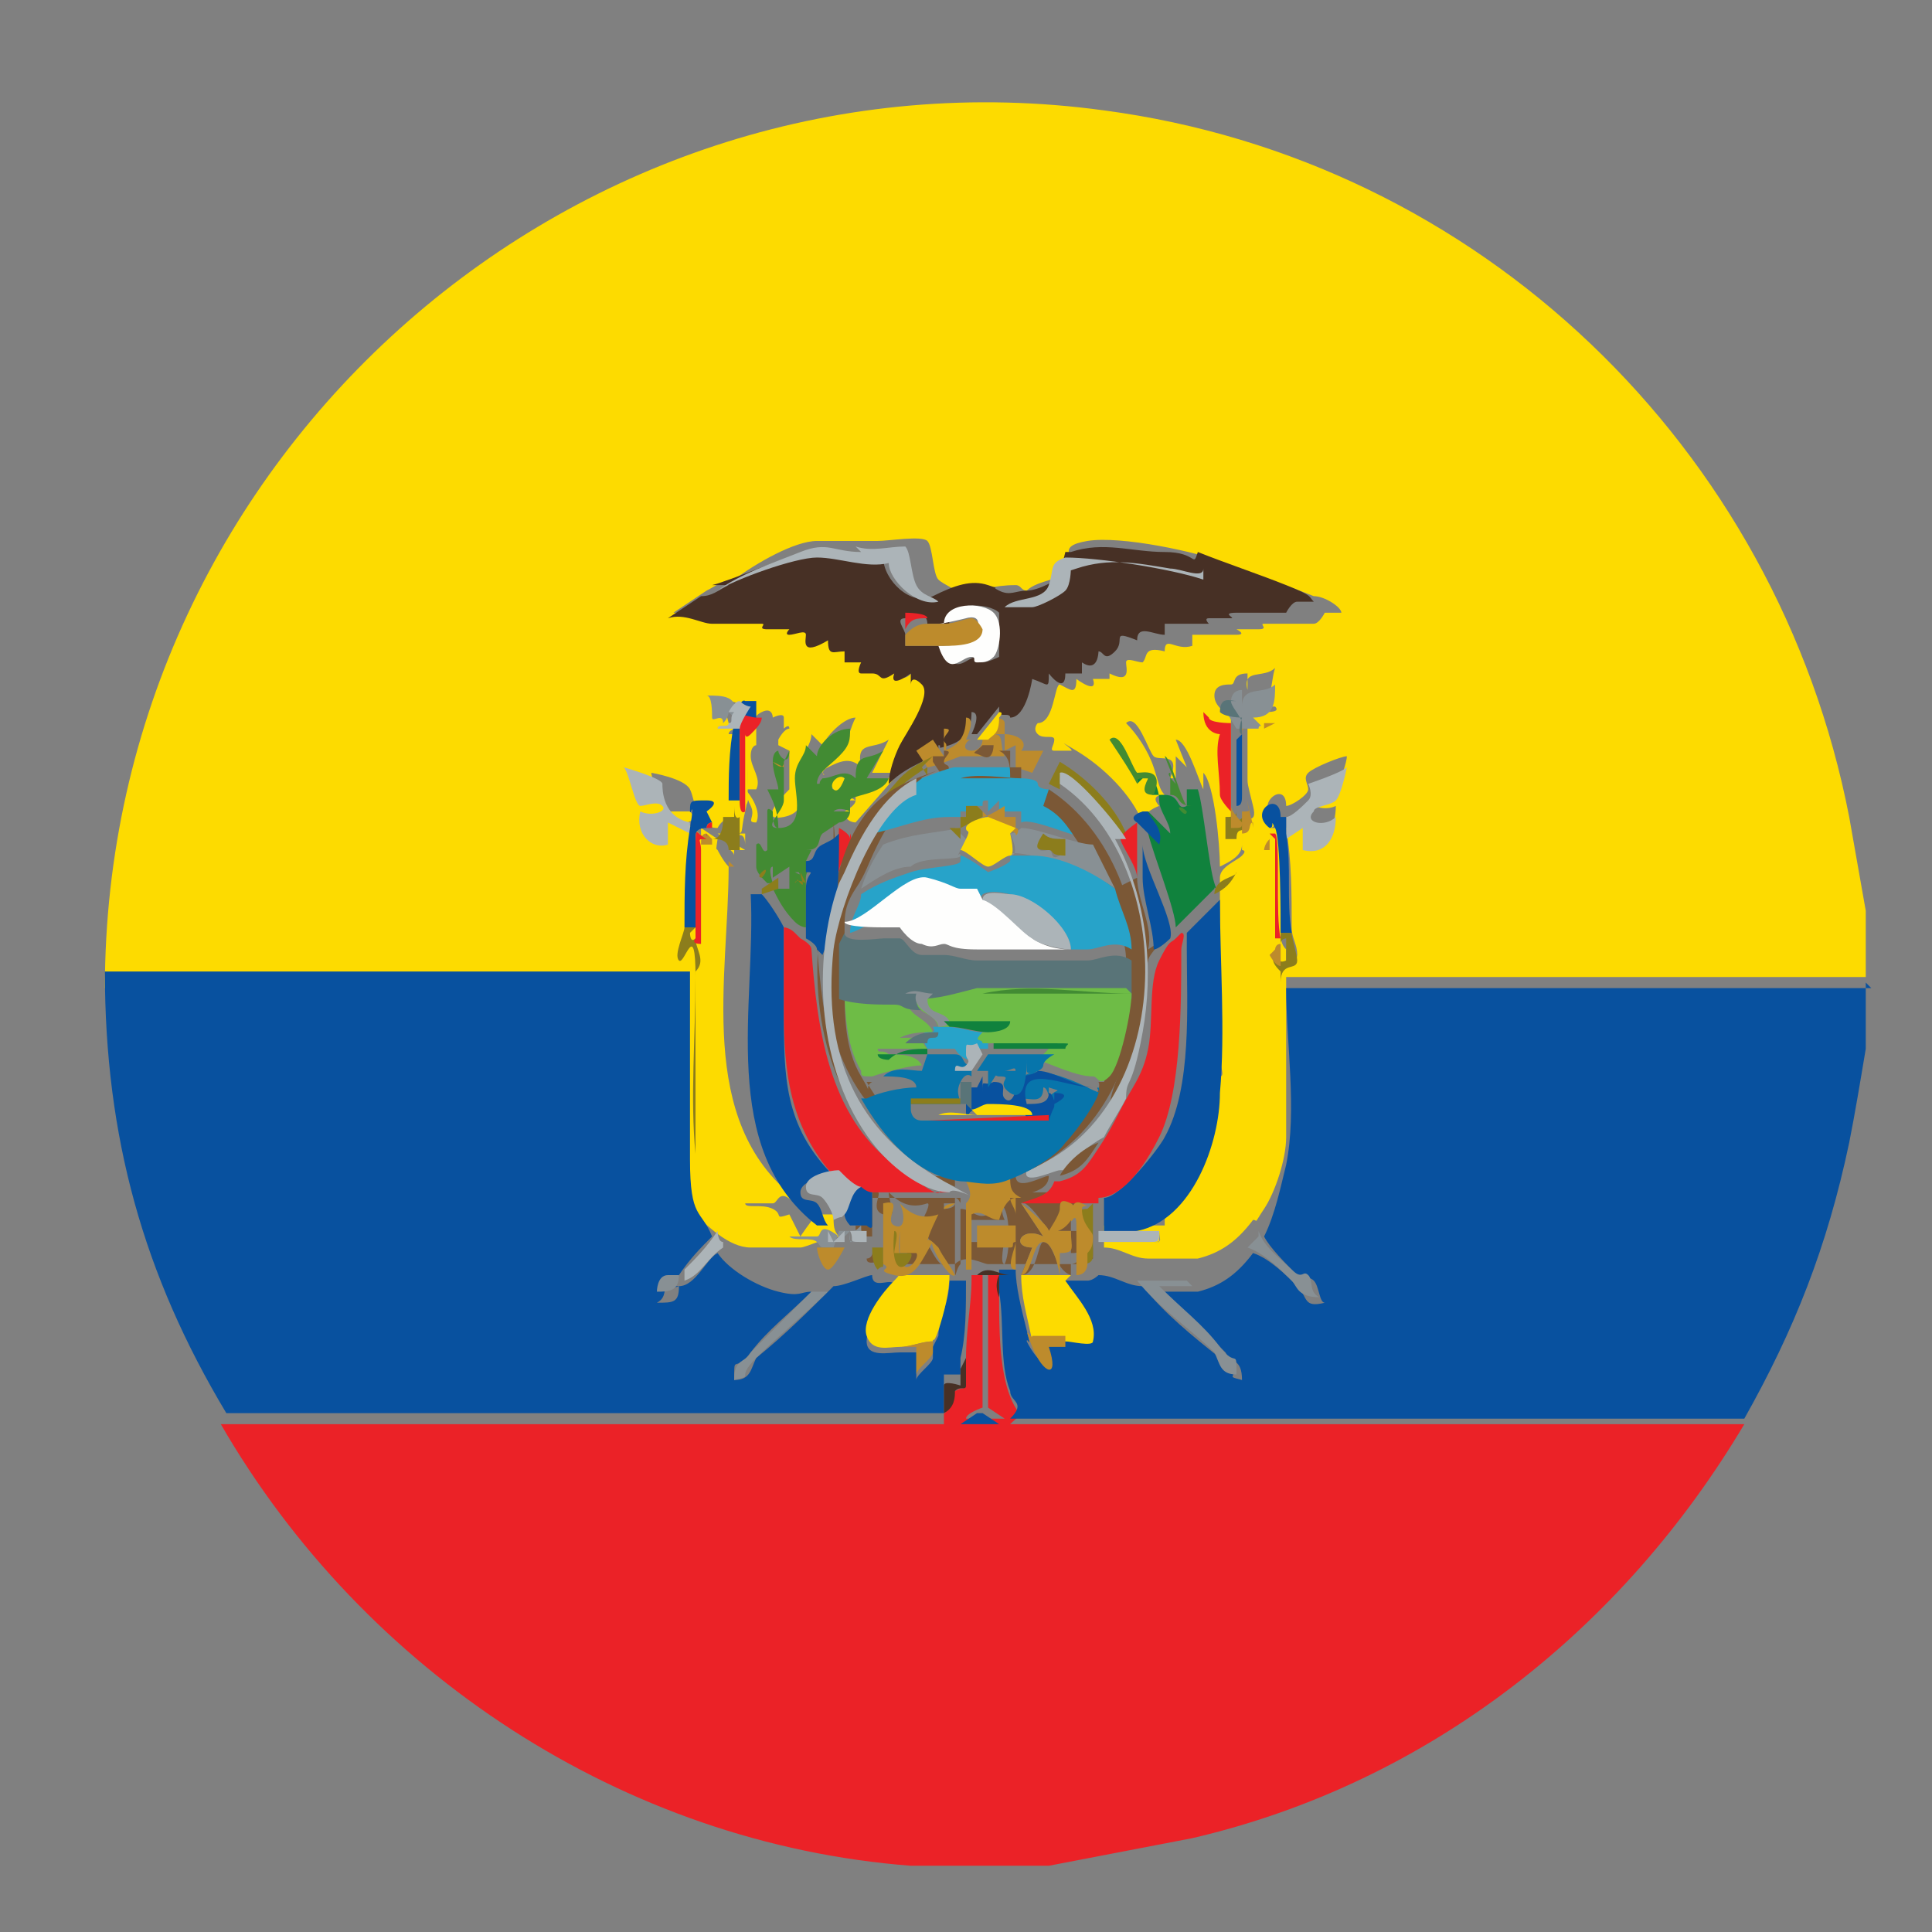 <?xml version="1.0" encoding="UTF-8"?>
<svg id="Layer_1" xmlns="http://www.w3.org/2000/svg" version="1.1" viewBox="0 0 35 35">
  <rect x="0" y="0" width="35" height="35" fill="#808080" stroke="none"/>
  <!-- Generator: Adobe Illustrator 29.1.0, SVG Export Plug-In . SVG Version: 2.1.0 Build 142)  -->
  <defs>
    <style>
      .st0 {
        fill: #428b33;
      }

      .st1 {
        fill: #7b5836;
      }

      .st2 {
        fill: #10823d;
      }

      .st3 {
        fill: #acb4b8;
      }

      .st4 {
        fill: #bd8b2c;
      }

      .st5 {
        fill: #27a3c9;
      }

      .st6 {
        fill: #0775ab;
      }

      .st7 {
        fill: #fefefd;
      }

      .st8 {
        fill: #473025;
      }

      .st9 {
        fill: #eb2227;
      }

      .st10 {
        fill: #6ebc46;
      }

      .st11 {
        fill: #08519f;
      }

      .st12 {
        fill: #597478;
      }

      .st13 {
        fill: #889094;
      }

      .st14 {
        fill: #8c7d1c;
      }

      .st15 {
        fill: #fddb00;
      }
    </style>
  </defs>
  <path class="st15" d="M33.8,16.5v1.2h-10.6c0-.5.3-.2.3-.4s-.1-.3-.1-.5c0-.6,0-1.2-.1-1.8l.4-.2v.4c.3.1.5-.2.5-.6-.2.1-.5,0-.4-.1s.3,0,.4-.2.2-.5.2-.6c-.1,0-.6.2-.7.3s0,.2,0,.3-.3.3-.4.3c0-.5-.6,0-.2.2h0c0,.1,0,.2-.1.2,0,0,0,0,0,0,0,0,0,0,0,0s0,0,0,0,0,0,0,0,0,0,0,0c0,0,0,0,0,0,0,0,0,0,0,0,0,0,0,0,0,0,0,0,0,0,0,0s0,0,0,0,0,0,0,0,0,0,0,0c0,0,.1,0,.2,0,0,.5,0,1.1,0,1.6s0,.1,0,.2c0,0,0,0,0,0,0,.2,0,.3.1.4v3.4c0,.4-.2,1-.4,1.3s-.1.2-.2.2c-.3.4-.6.6-1,.7-.3,0-.6,0-.9,0s-.5-.2-.8-.2c0,0,0-.2,0-.3s0,0,0-.1c.2,0,1.1,0,1.1,0s0-.2,0-.2-.2,0-.3,0-.1,0-.2,0c1-.2,1.4-1.6,1.5-2.5.1,0,0-.2,0-.3,0-1.1,0-2.2,0-3.3,0-.2.3-.3.4-.4s0-.1,0-.1c0-.1,0-.3,0-.4,0-.3.3,0,.2-.4s-.1-.4-.1-.5c0-.3,0-.7,0-1.1,0-.1,0-.1.1-.1,0,0,.1,0,.2,0s.3,0,.2-.1h-.3s-.1,0-.1-.1c.4,0,.3-.3.4-.6-.2.2-.6,0-.5.4v-.3c-.3,0-.2.2-.3.2s-.3,0-.3.2.2.3.3.4c0,.4,0,.8,0,1.1s0,.3,0,.4,0,.2,0,.4h.2c0,.1,0,.3,0,.4,0,.2-.2.3-.4.4,0-.4-.1-1.5-.3-1.7s0,0,0,0v.3c-.1-.2-.3-.9-.5-.9s-.1,0,0,0l.2.5-.2-.2v.4c0,0,0,0-.1,0,.2-.5-.2-.3-.3-.4s-.3-.8-.5-.6c.2.2.4.5.5.8s.1.4.2.5c-.3,0-.1.2-.1.2s-.3.1-.3.3h0c-.2-.5-.7-1-1.2-1.3s0,0-.1,0-.2,0-.3,0,0-.1,0-.2-.2,0-.3-.1,0-.2,0-.2c.3,0,.3-.7.4-.7.2.1.3.2.3-.1,0,0,.4.3.3,0h.3c0,0,0-.1,0-.1.4.2.3-.1.3-.2s.2,0,.3,0c.1-.1,0-.3.4-.2,0-.3.2,0,.5-.1v-.2c.1,0,.6,0,.8,0s0-.1,0-.1c0,0,.2,0,.4,0s0-.1.1-.1c.3,0,.3,0,.6,0s.2,0,.3,0,.2-.2.2-.2c0,0,.2,0,.3,0,0-.1-.3-.3-.5-.3-.5-.2-1.1-.4-1.6-.6s-1.9-.5-2.5-.4-.2.3-.3.5-.6.2-.8.4c-.1,0-.1-.1-.2-.1-.4,0-.7.1-1,.2,0-.1-.3-.2-.4-.3s-.1-.6-.2-.7-.7,0-.9,0c-.4,0-.7,0-1.1,0s-1.1.4-1.5.7c-.2,0-.3.1-.5.2l-.6.4c.3,0,.6.1.8.1s.8,0,.9,0,0,.1.1.1c.2,0,.3,0,.4,0s0,.1,0,.1c.1,0,.3,0,.3,0,0,0,0,.4.4.1,0,.3,0,.1.3.2s0,.2,0,.2c0,0,.2,0,.3,0s0,.1,0,.2.1,0,.2,0c.1.1,0,.3.4,0,0,.4.3,0,.3,0v.2c0,0,.2,0,.2,0,.2.1-.3.9-.4,1.1s-.2.5-.2.7l-.7.8s-.2,0-.2-.2c0,0,.2-.1.2-.2h-.3c0-.2.3,0,.3,0s0-.2,0-.2c0-.1.6-.1.7-.3h-.4c0,0,.3-.6.3-.6-.3.2-.6,0-.5.5-.2-.2-.4-.1-.6,0s0,.2-.1.1c0-.2.3-.3.4-.5s.1-.3.2-.5c-.2,0-.5.3-.6.5l-.2-.2c0,.2-.2.4-.2.6,0,.3.2.8-.3.9s0-.4.1-.5c0-.2,0-.5,0-.7,0,0,0,0,0,0,0,0-.2-.1-.2-.1s0,0,0,0,0,0,0,0,0,0,0,0,0,0,0-.1,0,0,0,0c0,0,.1-.2.2-.2h0c0-.1-.1,0-.1,0s0-.1,0-.2-.2,0-.2,0,0-.2-.2-.1-.1.2-.2.2c0-.3-.2-.4-.5-.4,0,0,.1.4.1.4,0,0,.3,0,.2.1,0,0-.2,0-.2.1h.4c-.1.5,0,1-.1,1.4s0,.4-.2.4c0,0,0,0,0-.1,0,0,0-.2,0-.2s-.2,0-.3.2c-.4,0-.4-.5-.5-.7s-.7-.3-.7-.3c0,.1.2.6.3.7,0,0,.3,0,.4,0,.2.2-.2.3-.4.1,0,.4.2.7.6.6v-.4c0,0,.3.2.3.2-.1.6,0,1.2-.1,1.8s-.2.5-.1.6c0,.1.3-.2.3.3H1.9C1.9,8.2,10.5.7,20,2c6.8.9,12.2,6.1,13.5,12.8l.3,1.7Z"/>
  <path class="st15" d="M13.7,13.4s0,0,0,.1,0,0,0,0,0,0,0,0,0,0,0,0,0,0,0,0c0,0-.1,0-.1.2s.2.4.1.6h-.2c.1.1.3.4.2.6-.2,0,0-.1-.1-.3s0-.1-.1,0c0,.2,0,.5,0,.7,0,0,0-.3-.2-.1s0,.2,0,.3h0s0,0,0,0c0-.1,0-.3,0-.4h.2s0-.5,0-.6c.1-.4,0-1.1,0-1.4,0,0,.2,0,.2,0Z"/>
  <path class="st15" d="M13,15.1c.1,0,.3,0,.3.2s0,.3,0,.3c0,0,0,0,0,0s0,0,0,0,0,0,0,0,0,0,0,0,0,0,0,0c0,0,0,0,0-.1s0,0,0-.1,0,0,0,0c0,0,.1,0,.2,0Z"/>
  <path class="st15" d="M12.9,15.3s0,0,0,0,0,0,0,0,0,0,0,0,0,0,0,0,0,0,0,0c0,0,0,0,.1.1,0,0,0,0,0,0,0,0,0,0,0,0,0,0,.1.2.2.3,0,2-.6,4.6,1.2,6,0,0,0,0,0,.1-.3-.3-.3,0-.4,0,0,0-.4,0-.5,0,0,.1.3,0,.5.1s0,.2.3.1,0,0,0,0,0,0,0,0c0,0,.2.4.2.4,0,0,.2-.3.3-.4.1,0,.2,0,.3,0,0,.2,0,.3.1.4-.2,0-.6.2-.7.2-.3,0-.6,0-.9,0-.4,0-.8-.4-1.1-.7s0-.2-.1-.2c-.2-.4-.3-.9-.4-1.4v-3.3c.2-.2,0-.4,0-.6,0-.5,0-1.2,0-1.7,0,0,.1,0,.2,0Z"/>
  <path class="st9" d="M17.6,23.1c0,0,.1,0,.2,0v2.4s-.3.1-.3.2h.7s-.3-.2-.3-.2v-2.4s.2,0,.2,0c0,.1,0,.3,0,.4,0,.5,0,1.3.2,1.8s.3.2,0,.5h13.3c-2.2,3.7-5.7,6.5-10,7.5l-2.6.5c-.8,0-1.7,0-2.5,0-5.2-.4-9.9-3.5-12.5-8h13.1c0,0,0-.1,0-.2.1,0,0-.3.2-.4s.1,0,.2-.1c0-.1,0-.4,0-.5,0-.5.1-1,.1-1.4Z"/>
  <path class="st11" d="M33.8,17.8v1.2c-.1.6-.2,1.2-.3,1.7-.4,1.9-1,3.4-1.9,5h-13.3c.3-.3,0-.3,0-.5-.2-.5-.1-1.2-.2-1.8v-.4c.1,0,.3,0,.3,0,0,.3.1.7.2,1.1s0,.1,0,.2c.2.4.5.6.3,0,.1,0,.2,0,.3,0s.5,0,.5,0c.1-.4-.3-.8-.5-1.1,0,0,0,0,.2,0s.2,0,.3,0,.2-.1.2-.1c.3,0,.5.2.8.2.4.5.9.9,1.4,1.3s0,.3.4.4c0-.4-.2-.3-.3-.5-.4-.4-.8-.8-1.1-1.1.2,0,.4,0,.6,0,.4-.1.7-.3,1-.7.3.1.6.4.8.6s.1.4.5.3c-.1,0-.1-.3-.2-.4s-.2,0-.3-.1c-.2-.2-.5-.5-.6-.7.2-.4.3-.9.4-1.3.2-1,0-2.2,0-3.2h10.6Z"/>
  <path class="st11" d="M12.5,17.8c0,1.1,0,2.1,0,3.2s.2.9.4,1.4c-.2.2-.4.4-.6.7s0,.2,0,.2c0,0-.1,0-.2,0s0,.2-.2.3c.3,0,.4,0,.4-.3.3,0,.5-.5.7-.6.2.3.7.6,1.1.7s.4,0,.6,0c-.4.4-.8.7-1.1,1.1s-.3,0-.3.5c.3,0,.3-.2.4-.4.5-.4,1-.9,1.4-1.3.2,0,.6-.2.7-.2s0,0,0,0c0,.3.4,0,.4.2-.2.2-.5.7-.5,1s.4.2.6.2h.3s0,.5,0,.5c0-.1.3-.3.3-.4s0-.2,0-.2,0,0,.1-.2c0-.3.2-.6.2-1,.1,0,.2,0,.3,0s0,0,0,0c0,.5,0,1-.1,1.4s0,0,0,0c0,0,0,.3,0,.3s-.3,0-.3,0,0,.4,0,.5,0,.2,0,.2H4.1c-1.5-2.5-2.2-5-2.2-8h10.6Z"/>
  <path class="st8" d="M12.9,10.6c.4-.1,1.5-.6,1.8-.6s.9.3,1.3.1c0,.4.5.9.9.7s.7-.3,1-.2,0,0,.2.1.3,0,.5,0,.6-.2.6-.3c0,0,.1-.4.1-.4s0,0,.1,0c.6-.2,1.1,0,1.7,0s.5.3.6,0c.5.2,1.1.4,1.6.6s.4.2.5.3c-.1,0-.2,0-.3,0s-.2.2-.2.2c0,0-.2,0-.3,0-.2,0-.3,0-.6,0s0,.1-.1.1-.3,0-.4,0,0,.1,0,.1c-.2,0-.6,0-.8,0v.2c-.2,0-.5-.2-.5.1-.5-.2-.2,0-.4.2s-.2,0-.3,0c0,0,0,.4-.3.2v.2s-.3,0-.3,0c0,.4-.3,0-.3,0,0,.3,0,.2-.3.1,0,0-.1.7-.4.7,0-.1-.2,0-.2-.1s0-.2,0-.1l-.4.5s-.1,0-.1,0c0,0,.2-.4,0-.4,0,.3-.1.5-.4.6s-.1,0-.2,0c0,0,0,.1,0,.1s-.2.1-.3.2c-.2.1-.4.2-.6.4,0-.2.1-.5.2-.7s.6-.9.4-1.1-.2,0-.2,0v-.2s-.4.3-.3,0c-.3.2-.2,0-.4,0s-.1,0-.2,0,0-.2,0-.2c0,0-.3,0-.3,0s0-.2,0-.2c-.2,0-.3.1-.3-.2-.5.3-.4,0-.4-.1s-.2,0-.3,0,0-.1,0-.1c0,0-.2,0-.4,0s0-.1-.1-.1c-.2,0-.7,0-.9,0s-.5-.2-.8-.1l.6-.4c.2,0,.3-.1.5-.2ZM17.1,11.3c0,0-.2,0-.3,0,0-.2-.2-.2-.4-.1-.2,0,0,.2,0,.3s0,.2,0,.2c.3,0,.5,0,.7,0,.2.6.4.2.6.2s0,.1.1.1.3-.1.3-.1c0,0,0-.8,0-.8-.2-.2-1-.2-.9.2Z"/>
  <path class="st0" d="M14.2,13.8s0,0,0,0c0,.2,0,.5,0,.7s-.4.5-.1.5c.5,0,.3-.6.3-.9s.2-.4.2-.6l.2.2c0-.2.3-.5.6-.5,0,.2,0,.3-.2.5s-.4.3-.4.5c.1,0,0,0,.1-.1.2,0,.4-.2.6,0,0-.5.2-.3.5-.5l-.3.5h.4c-.1.3-.7.3-.7.4s0,.2,0,.2-.2-.1-.3,0h.3c0,.1-.1.2-.2.2s0,0,0,0,0,0,0,0c0,0-.3.2-.3.2-.1.1,0,.3-.3.3h.1c0,0-.1.2-.1.2.3,0,0,.1,0,.3,0,.3,0,.6,0,.9,0,0-.1,0-.2-.1-.2-.2-.3-.4-.4-.6h.3c0-.1,0-.4,0-.4l-.3.2v-.2c-.1,0,0,.3,0,.3,0,0,0,0-.1,0-.1-.1-.2-.2-.2-.3h0c0-.1,0-.3,0-.4.1-.1.1.2.2.1,0-.2,0-.6,0-.7s.1,0,.1,0c0,.1,0,.3.1.3,0-.3-.1-.5-.2-.7h.2c0-.1-.1-.3-.1-.5s.1-.2.1-.2c0,.1.2.3.2,0ZM15.3,14.1c-.1,0-.3.2-.2.2.1,0,.2-.2.2-.2ZM13.8,15.9c0,0,0-.2,0-.1,0,0,0,.2,0,.1ZM14.5,15.8c0,0-.1,0-.2,0,.2,0,.1,0,.1,0,.2.1,0,0,0-.2Z"/>
  <path class="st2" d="M20.6,14.2c0-.2,0-.1.2-.1,0,.2,0,.3.1.3s.2,0,.2,0c.3,0,.2.3.4.2v-.3c0,0,.1,0,.2,0,.1.3.2,1.4.3,1.7s0,0,0,.1c-.2.2-.4.4-.6.6s0,0-.1.1h0c0-.3-.4-1.3-.5-1.7s0-.3,0-.4l.4.4c0-.2-.2-.4-.2-.6s-.1-.4-.2-.5ZM21.5,14.7c0,0-.2,0-.1,0,0,0,.2,0,.1,0Z"/>
  <path class="st4" d="M17.1,13.6c.3-.1.4-.3.4-.6.2,0,0,.4,0,.4s0,0,.1,0,0,0,0,0c0,0,0,0,0,0-.1,0-.2.2,0,.2s.2-.2.2-.2c0-.1.3-.2.2-.4,0,0,.2,0,.2.1s0,.2,0,.2.2,0,.3.1,0,.2,0,.2c0,0,.2,0,.3,0s0,0,.1,0l-.2.4s-.3-.1-.3-.1v-.4c0,0-.2.1-.2.1v-.3s-.2,0-.2,0c.2,0,.1.2.2.4h-.8c0,0-.5.2-.6.2l-.2-.3c0,0,.3-.2.3-.2l.2.3c.1-.3,0-.2,0-.3s.2-.2,0-.2Z"/>
  <path class="st3" d="M15.5,9.9c.3.1.6,0,.9,0,.1.1.1.5.2.7s.3.2.4.3c-.4.1-.9-.4-.9-.7-.4.1-.9-.1-1.3-.1s-1.5.4-1.8.6c.4-.3,1-.5,1.5-.7s.6,0,1.1,0Z"/>
  <path class="st3" d="M12.5,15.1l-.4-.2v.4c-.3.1-.6-.2-.5-.6.2.1.5,0,.4-.1s-.3,0-.4,0-.2-.6-.3-.7c0,0,.7.2.7.3,0,.1,0,.6.5.7,0,.1,0,.2,0,.3Z"/>
  <path class="st3" d="M23.3,14.8c.1,0,.3-.2.4-.3s0-.3,0-.3.6-.2.7-.3c0,0-.1.5-.2.6-.1.1-.4.1-.4.2-.2.2.2.3.4.1,0,.4-.2.7-.6.6v-.4c0,0-.3.2-.3.2,0-.1,0-.2,0-.3Z"/>
  <path class="st3" d="M21.8,10.3c0,.2-.4,0-.6,0-.6-.1-1.1-.2-1.7,0s-.1,0-.1,0c0,0,0,.3-.1.4s-.5.3-.6.3c-.2,0-.3,0-.5,0,.2-.2.7-.1.8-.4s0-.4.3-.5c.6,0,1.9.2,2.5.4Z"/>
  <path class="st1" d="M20.6,15.9c0,.4.3.9.2,1.3,0,0,.3-.2.3-.2h0c0,0-.3.3-.3.4-.1.4,0,1.1-.2,1.6s-.2.7-.5,1.1c0-.4.3-.8.3-1.2.2-1.2.1-2.5-.5-3.5h0c0,0,0,0,0,0,0,.2.2.6.3.7Z"/>
  <path class="st11" d="M23.3,14.8c0,.1,0,.2,0,.3.1.6,0,1.2.1,1.8,0,0-.1,0-.2,0,0-.3,0-1.7-.1-1.9s0,0-.1,0c-.4-.3.2-.7.2-.2Z"/>
  <path class="st11" d="M12.9,14.9c0,0-.1,0-.1.1s0,0,0,0c-.2,0-.2.1-.2.2,0,.5,0,1.1,0,1.6,0,0-.1,0-.2,0,0-.6,0-1.2.1-1.8s0-.2,0-.3c0-.2,0-.2.3-.2s0,.2,0,.2Z"/>
  <path class="st14" d="M12.5,16.9s0,.2.1.1c0,.2.2.4,0,.6v3.3c-.1-1,0-2.1,0-3.2s-.2-.2-.3-.3.1-.5.1-.6c0,0,.2,0,.2,0Z"/>
  <path class="st14" d="M23.4,16.9c0,.1.1.4.1.5,0,.2-.3,0-.3.4,0,1.1,0,2.2,0,3.2v-3.4c-.1-.1-.2-.2-.1-.4,0,0,0,.3.2.2v-.4c0,0-.1,0-.1.1,0,0,0-.1,0-.2,0,0,.1,0,.1,0,0,0,.1,0,.2,0Z"/>
  <path class="st9" d="M21.9,13c0,.1.4.1.4.1,0,0,0,.3,0,.3,0,.4,0,.7,0,1.1s0,.2,0,.2c0,0-.2-.2-.2-.3,0-.4-.1-.8,0-1.1,0,0-.3,0-.3-.4Z"/>
  <path class="st13" d="M22.3,12.7c0,0,0-.2.2-.2v.3c0-.4.4-.2.6-.4,0,.3,0,.6-.4.6,0,0,0,0,.1.1s0,0,0,.1c0,0-.1,0-.2,0s-.1,0-.2,0c0,0-.2-.3-.2-.4Z"/>
  <path class="st14" d="M20.3,15.2h0c0,0-1-1.2-1.1-1.1v.2c0,0,0,0,0,0,0,0-.2-.1-.2-.1l.2-.4c.5.3,1,.8,1.2,1.3Z"/>
  <path class="st11" d="M13.7,13c0,.2-.3,0-.3,0,0,0,0,.8,0,1s0,.3,0,.5h-.2c0-.4,0-.9.1-1.4s.2-.4.2-.4c0,0,.2,0,.2,0s0,.2,0,.2Z"/>
  <path class="st9" d="M13.7,13s0,0,.1,0h0c0,.1-.1.2-.2.3s-.1,0-.1,0c0,.3,0,1,0,1.4,0,0-.1.1-.1-.2s0-.3,0-.5,0-.9,0-1,.2,0,.3,0Z"/>
  <path class="st9" d="M23,15.1s0,0,.1,0c.1.1,0,1.5.1,1.9,0,0,0,0-.1,0,0-.5,0-1.1,0-1.6s0-.2,0-.2h0Z"/>
  <path class="st14" d="M13.3,14.6c0,.3.1.2.1.2s0,.5,0,.6h-.2s0,0,0,0c0-.2-.2-.2-.3-.2h0c.2,0,.2-.3.2-.4h.2Z"/>
  <path class="st14" d="M22.4,15.7s0,0,0,.1-.4.1-.4.4c0,1.1,0,2.2,0,3.3s0,.3,0,.3c0-1.1,0-2.4,0-3.5s0,0,0-.1c.2-.1.3-.2.4-.4h0Z"/>
  <path class="st9" d="M20.6,14.9c0,.2,0,.3,0,.4,0,.1,0,.4,0,.6,0-.2-.3-.6-.3-.7s.3-.3.3-.3Z"/>
  <path class="st0" d="M21.6,14.6c-.3,0-.2-.2-.4-.2v-.4c-.1,0,.1.2.1.2l-.2-.5s0,0,0,0c.1,0,.3.8.4.9Z"/>
  <path class="st11" d="M22.5,13.3c0,.3,0,.7,0,1.1,0,.1,0,.2-.1.2,0-.4,0-.7,0-1.1s0-.2,0-.2c0,0,0,.1,0,.1Z"/>
  <path class="st14" d="M16.7,13.9l.2.3s0,0,0,0c0,0,0,0-.1,0v-.3c-.7.4-1.2,1.1-1.4,1.7h0c0-.2.3-.5.2-.7l.7-.8c.2-.2.4-.3.6-.4Z"/>
  <path class="st0" d="M20.6,14.2c-.1-.2-.3-.5-.5-.8.2-.2.4.5.5.6.1,0,.5-.1.3.4-.2,0-.2-.1-.1-.3-.2,0-.2,0-.2.1Z"/>
  <path class="st13" d="M13.2,12.9c0,0,0,.1-.1.2,0-.2-.2,0-.2-.1s0-.4-.1-.4c.3,0,.6,0,.5.4Z"/>
  <path class="st12" d="M22.3,12.7c0,.1.2.3.2.4s0,0,0,0c0,0,0,.1,0,.2-.1,0,0-.3,0-.3s-.3,0-.4-.1c0-.3.2-.2.3-.2Z"/>
  <path class="st14" d="M22.4,14.8s.1.1,0,.2c0,0,0-.2.2-.2,0,.4-.2.1-.2.4h-.2c0-.1,0-.2,0-.4.1,0,.2,0,.2-.1Z"/>
  <path class="st9" d="M15.4,15.1c.1.2-.2.5-.2.7-.1-.2,0-.6,0-.8,0,0,0,0,0,0,0,0,.2.1.2.2Z"/>
  <path class="st3" d="M13.2,12.9c0,0,.1-.2.2-.2,0,0,.1.1.2.1,0,0-.2.3-.2.4h-.4c0-.1.2,0,.2-.1.1,0,0-.1.1-.2Z"/>
  <path class="st11" d="M20.8,14.7c0,.1.3.3.2.6l-.4-.4s-.2-.1.1-.2Z"/>
  <path class="st4" d="M22.7,14.9c-.1,0,0,.2-.2.2,0-.1,0-.2,0-.2,0,.1,0,.1-.2.1,0-.1,0-.3,0-.4,0,.1.2.3.2.3,0,0,0-.2,0-.2.2,0,.1,0,.1-.2,0,.1.1.4.1.5Z"/>
  <path class="st1" d="M16.4,9.9c-.3,0-.7,0-.9,0,.2,0,.8,0,.9,0Z"/>
  <path class="st4" d="M14.2,13.8c0,.2-.2,0-.2,0,0,0,0,0,0,0,0,0,.2.1.2.1Z"/>
  <path class="st4" d="M13.7,13.3s0,0,0,0c0,0-.1,0-.2,0,0,0,.1,0,.1,0Z"/>
  <path class="st4" d="M13.9,13.6s0,0,0,0c0,0,0,0,0,0Z"/>
  <path class="st4" d="M14,13.7s0,0,0,0c0,0,0,0,0,0Z"/>
  <path class="st4" d="M13.8,13.6s0,0,0,0c0,0,0,0,0,0Z"/>
  <path class="st4" d="M13.8,13.5s0-.1,0-.1c0,0,0,.1,0,.1Z"/>
  <path class="st4" d="M22.6,15.6s0,0,0,0,0,0,0,0Z"/>
  <path class="st4" d="M22.6,15.6c0,0,0,0,0,0,0,0,0,0,0,0Z"/>
  <path class="st4" d="M22.6,15.5s0,0,0,0c0,0,0,0,0,0Z"/>
  <path class="st4" d="M22.8,15.4s0,0,0,0c0,0,0,0,0,0Z"/>
  <path class="st4" d="M23.1,15.4c0,0-.1,0-.2,0,0,0,0-.1.1-.2,0,0,0,.2,0,.2Z"/>
  <path class="st4" d="M22.8,15.4s0,0,0,0c0,0,0,0,0,0Z"/>
  <path class="st4" d="M22.7,15.5s0,0,0,0c0,0,0,0,0,0Z"/>
  <path class="st4" d="M22.8,13.1h.3c0,0-.2.1-.2.1,0,0,0,0,0-.1Z"/>
  <path class="st9" d="M13,15h0c0,0-.1,0-.2,0,0,0,0-.1.1-.1,0,0,0,0,0,.1Z"/>
  <path class="st4" d="M22.4,15.7h0c0-.1,0-.3,0-.4h0c0,0,0,.3,0,.4Z"/>
  <path class="st4" d="M22.6,13.2c-.1,0-.1,0-.1.1,0,0,0,0,0-.1,0,0,0,0,0,0,0,0,.2,0,.2,0Z"/>
  <path class="st8" d="M18.1,23.1v.4c0,0-.1-.2,0-.4h-.2s0,2.4,0,2.4c0,0,0,0,0,0v-2.4c0,0-.1,0-.2,0s0,0,0,0c.2-.2.4,0,.6,0Z"/>
  <path class="st8" d="M17.5,24.6c0,.2,0,.4,0,.5s-.1,0-.2.1c0,.1,0,.3-.2.4,0-.1,0-.4,0-.5,0-.1.3,0,.3,0s0-.2,0-.3,0,0,0,0Z"/>
  <path class="st11" d="M17.8,25.6l.3.2h-.7c0,0,.3-.2.3-.2s0,0,0,0Z"/>
  <path class="st1" d="M17.3,21.7s0,0,.1,0c0,.2,0,0-.1,0,0,.4,0,.8,0,1.2s0,.1.1,0v-1c.2,0,.3.2.5.1s.1-.4.3-.4c0,.2-.1.3,0,.5h-.7s0,.4,0,.4c.2,0,.4,0,.6,0s0-.2.1-.1c0,.1-.1.5,0,.5.1-.2.1-.8,0-1s-.1-.2-.1-.3c0,0,.1,0,.2,0,.5,0,.9,0,1.4,0-.1,0-.1,0-.2.1,0,0,0-.1,0-.1-.2-.1-.2.1-.2.3s.1,0,.1.1c0,.3,0,.6,0,.9.1,0,.2-.1.2-.2.2,0,.2,0,.2-.2,0,0,0,.3,0,.3s-.2.1-.2.1c0,0-.2,0-.3,0s-.1,0-.2,0c-.2,0-.7,0-.9,0s-.2,0-.3,0-.4-.2-.6,0c-.1,0-.2,0-.3,0-.3,0-.6,0-.8,0,0,0,0,0-.1.1,0-.3-.4,0-.4-.2,0,0,.1,0,.1-.1,0,0,0,.2.2.2.4,0,.5-.3.7-.6,0,0,.3.7.4.6,0-.2-.2-.3-.3-.5s0-.2-.2-.1c0,0,.3-.5.2-.5-.3.1-.5,0-.7-.2,0,.2.2.5-.1.4s.1-.5-.2-.4c0,.3,0,.5,0,.8h-.3s0,0,0,0c0,0,0-.2,0-.2,0,0,.1,0,.1,0,0-.1,0-.4,0-.5.4,0,1.1,0,1.6,0ZM17.3,21.8h-.2s0,.1,0,.1c0,0,.2,0,.2-.1ZM19,22.3c0,0-.4-.6-.5-.5l.4.6c-.4-.2-.6.2-.2.2l-.2.5c.3,0,.3-.6.4-.6.2,0,.2.5.5.6v-.4c.2,0,.1,0,.1-.4h-.4s0,.2,0,.2c0,0,0-.2,0-.2.2,0,.4-.4.4-.5,0-.1-.1,0-.2.1,0,0-.3.3-.2.4Z"/>
  <path class="st15" d="M19.3,23.2c.2.3.6.7.5,1.1,0,.1-.4,0-.5,0h-.6c-.1-.5-.2-.8-.2-1.2.2,0,.7,0,.9,0Z"/>
  <path class="st13" d="M22.8,22.3c.1.3.4.5.6.7s.2,0,.3.1,0,.3.2.4c-.4,0-.4-.2-.5-.3-.2-.2-.5-.5-.8-.6,0,0,.2-.2.2-.2Z"/>
  <path class="st4" d="M19.3,24.4c-.1,0-.2,0-.3,0,.2.6-.1.5-.3,0s0-.1,0-.2h.6Z"/>
  <path class="st13" d="M21.6,23.3c-.2,0-.4,0-.6,0,.4.4.8.7,1.1,1.1s.3,0,.3.5c-.3,0-.3-.2-.4-.4-.4-.4-1-.8-1.4-1.3.3,0,.6,0,.9,0Z"/>
  <path class="st15" d="M17.2,23.1c0,.3-.1.7-.2,1s-.1.1-.1.2c-.2,0-.4.1-.6.1s-.5.1-.6-.2.3-.8.5-1,0-.1.1-.1c.3,0,.6,0,.8,0Z"/>
  <path class="st3" d="M13.1,22.6c-.3.2-.4.5-.7.6,0,0,0,0,0,0,0,0,0-.1,0-.2.2-.2.4-.4.6-.7,0,0,0,.2.1.2Z"/>
  <path class="st4" d="M16.9,24.3s0,.1,0,.2-.3.3-.3.4v-.5s-.3,0-.3,0c.2,0,.4-.1.6-.1Z"/>
  <path class="st14" d="M16,22.6c0,0,0,.2,0,.3s0,0-.1.1,0,0,0,0c-.1-.1-.1-.3-.1-.4h.3Z"/>
  <path class="st13" d="M12.3,23.1s0,0,0,0c0,.3-.2.3-.4.3,0,0,0-.3.2-.3s.2,0,.2,0Z"/>
  <path class="st13" d="M15.1,23.3c-.5.5-1,.9-1.4,1.3s0,.3-.4.4c0-.4.2-.3.3-.5.4-.4.8-.8,1.1-1.1-.2,0-.4,0-.6,0,.3,0,.6,0,.9,0Z"/>
  <path class="st7" d="M17.1,11.3c0-.4.7-.4.9-.2s.1.7,0,.8-.2.1-.3.1c-.1,0,0-.1-.1-.1-.2,0-.4.4-.6-.2.2,0,.6,0,.7-.3s-.2-.2-.2-.2c0,0-.4.1-.5.1Z"/>
  <path class="st4" d="M17.1,11.3c.2,0,.4-.1.5-.1s.2.2.2.2c0,.3-.5.3-.7.3s-.4,0-.7,0c0,0,0-.1,0-.2.1-.1.2-.2.4-.2s.2,0,.3,0Z"/>
  <path class="st15" d="M17.7,13.4l.4-.5c.1,0,0,.1,0,.1,0,.3-.1.3-.2.4,0,0-.2,0-.2,0,0,0,0,0,0,0Z"/>
  <path class="st9" d="M16.4,11.4c0-.1,0-.3,0-.3s.4,0,.4.1c-.2,0-.3,0-.4.2Z"/>
  <path class="st1" d="M17.1,13.6c.2,0,0,.1,0,.2s.2,0,0,.3l-.2-.3s0,0,0-.1c0,0,.1,0,.2,0Z"/>
  <path class="st11" d="M13.8,16.2s0,0,0,0c.1.1.3.4.4.6,0,.5,0,1,0,1.5,0,1.2,0,2.1.9,3-.2,0-.6.1-.6.3s.2.1.3.2.1.3.2.4c0,0-.2,0-.2,0-1.8-1.4-1.1-4-1.2-6,0,0,0,0,.1,0Z"/>
  <path class="st9" d="M14.5,17c0,0,.2.1.2.2.1,1.4.3,3,1.5,3.9s.6.3,1,.5,0,0,0,0c-.5,0-1.1,0-1.6,0s-.1,0-.2-.1c0,0-.2-.2-.3-.2-.8-.9-.9-1.9-.9-3s0-1,0-1.5c0,0,.1,0,.2.1Z"/>
  <path class="st1" d="M16.8,14.3c-.5.3-.7.6-.9,1s-.2.5-.4.8-.2.5-.2.7,0,.7,0,1c0,.6,0,1.2.3,1.7s0,.2.2.1c0,0-.1,0-.1,0,.4.7,1,1.3,1.8,1.5h-.2c0,.2,0,.2,0,.4-.4-.2-.6-.2-1-.5-1.2-1-1.4-2.5-1.5-3.9.2-.7.4-1.4.3-2.2,0,0,0,0,0,0,0,.3,0,.6,0,.8h0c-.5,1.5-.4,3.5.6,4.7s.9.9,1.4.9c0-.2,0-.1-.1-.2-1.6-1-2.2-2.3-2-4.2s.8-2.5,1.6-2.8,0,0,.1,0Z"/>
  <path class="st11" d="M14.8,17.2c0-.1-.2-.2-.2-.2,0-.3,0-.6,0-.9s.2-.3,0-.3v-.2c.1,0,0,0,0,0,.2,0,.1-.2.3-.3s.2-.1.3-.2c0,.7,0,1.5-.3,2.2Z"/>
  <path class="st14" d="M13.8,16.2v-.3c0,0,0,.2,0,.2l.3-.2v.2s-.3.1-.3.1c0,0,0,0,0,0Z"/>
  <path class="st15" d="M15.3,14.1c0,0-.1.3-.2.2s.1-.3.2-.2Z"/>
  <path class="st14" d="M14.5,15.8c0,.1.1.3,0,.2s0-.1-.1,0c0,0,0-.1.2,0Z"/>
  <path class="st14" d="M13.8,15.9s-.1,0,0-.1.1,0,0,.1Z"/>
  <path class="st4" d="M13.1,15.5s0,0,0,0c0,0,0,0,0,0Z"/>
  <path class="st4" d="M13.5,15.9s0,0,0,0h0Z"/>
  <path class="st4" d="M13.4,15.8s0,0,0,0c0,0,0,0,0,0Z"/>
  <path class="st4" d="M12.9,15.2s0,0,0,.1c0,0-.1,0-.2,0,0-.1,0-.2.1-.2Z"/>
  <path class="st4" d="M13,15.4s0,0,0,0c0,0,0,0,0,0Z"/>
  <path class="st4" d="M13.3,15.7s0,0-.1-.1c0,0,0-.2,0-.3h0c0,.1,0,.3,0,.4Z"/>
  <path class="st4" d="M13.2,15.6c0,0,0,0,0,0,0,0,0,0,0,0Z"/>
  <path class="st4" d="M13.2,15.5s0,0,0,0c0,0,0,0,0,0Z"/>
  <path class="st4" d="M13,15.4s0,0,0,0c0,0,0,0,0,0Z"/>
  <path class="st11" d="M22.1,19.8c0,.9-.5,2.3-1.5,2.5-.1,0-.4.1-.6,0,0-.2,0-.4,0-.6.3,0,1-.9,1.1-1.1.5-.9.4-2.4.4-3.4s0-.3,0-.3c.2-.2.4-.4.6-.6,0,1.1.1,2.4,0,3.5Z"/>
  <path class="st9" d="M19.9,21.8s0,0,0,0c-.4,0-.9,0-1.4,0,0,0,0,0,0,0,.2-.1.5-.1.6-.4,0,0,0,0,.1,0,.4-.1.5-.3.7-.6s.3-.5.4-.7c.2-.4.4-.6.5-1.1s0-1.2.2-1.6.2-.3.3-.4,0,0,.1-.1c.1,0,0,.2,0,.3,0,1,0,2.6-.4,3.4s-.8,1.1-1.1,1.1Z"/>
  <path class="st11" d="M21.2,17s-.2.2-.3.2c0-.4-.2-.9-.2-1.3s0-.5,0-.6c0,.4.6,1.4.5,1.7Z"/>
  <path class="st0" d="M21.5,14.7s0,.1-.1,0,0-.1.1,0Z"/>
  <path class="st5" d="M18.5,14.1s.3,0,.3.1.2.1.2.1c.4.3.6.5.8.9-.3,0-1.1-.4-1.3-.3v-.2c-.1,0-.4,0-.4,0v-.2c0,0-.2.2-.2.2v-.2c-.1,0-.1,0-.1.1h-.2c0,0,0,.1,0,.1h-.2c0,0,0,.1,0,.1-.1,0-.2,0-.2,0-.5,0-.9.2-1.4.3.3-.4.5-.7.9-1s0,0,0,0c0,0,.5-.2.6-.2.3,0,.8,0,1.1,0Z"/>
  <path class="st1" d="M17.5,14.1h.8c0-.2,0-.4-.2-.5h.2s0,.3,0,.3h.2c0-.1,0,.2,0,.2-.3,0-.8-.1-1.1,0Z"/>
  <path class="st1" d="M18,13.5s0,.3-.2.2-.2,0,0-.2,0,0,0,0c0,0,.2,0,.2,0Z"/>
  <path class="st3" d="M20.2,15.2c.6,1.1.7,2.4.5,3.5s-.3.8-.3,1.2c-.1.2-.3.5-.4.7-.2.1-.6.4-.7.6,0,0,0,0-.1,0-.1,0-.7.3-.6,0,2.7-1,2.8-5.5.6-7v-.2c.2-.1,1.1,1,1.2,1.2Z"/>
  <path class="st9" d="M12.8,15.1s0,0,0,.1c-.2,0-.1,0-.1.2,0,.5,0,1.2,0,1.7-.2,0-.1-.1-.1-.1,0-.5,0-1.1,0-1.6s0-.3.2-.2Z"/>
  <path class="st4" d="M23.1,17.2s0-.1.1-.1v.4c-.1,0-.2-.2-.2-.2,0,0,0,0,0,0Z"/>
  <path class="st1" d="M19,14.3c2.3,1.5,2.2,6-.6,7,0,.3.5,0,.6,0,0,.3-.4.3-.6.4-.1,0-.2-.2-.2-.4.4,0,.9-.4,1.1-.7s.7-.8.6-1c0,0-.1,0-.2,0h0c0,0,.3,0,.3,0,.1-.2.3-1.2.4-1.5s0,0,0,0c0-.2,0-.5,0-.7,0-.4-.2-.7-.3-1.1s-.1-.4-.4-.8-.4-.7-.8-.9h0Z"/>
  <path class="st3" d="M15.3,15.8c.3-.7.7-1.4,1.3-1.7v.3c-.7.2-1.4,2-1.5,2.8-.2,1.9.4,3.3,2,4.2s.2,0,.1.2c-.5,0-1.1-.5-1.4-.9-1-1.3-1.1-3.3-.6-4.7Z"/>
  <path class="st14" d="M19.8,21.8s0,0,0,0c0,.2,0,.4,0,.6s0,.1,0,.2,0,0,0,0c0,0,0,0,0,.1,0,.1,0,.2-.2.2,0,0,0,0,0-.1h0s0,0,0,0c0-.1.1-.2.1-.3,0-.1-.2-.2-.2-.5,0,0,0-.1.2-.1Z"/>
  <path class="st3" d="M21,22.3c0,.2,0,.2-.2.2-.3,0-.6,0-.9,0,0,0,0-.1,0-.2.2,0,.5,0,.6,0s0,0,.2,0,.2,0,.3,0Z"/>
  <path class="st13" d="M21,22.3c0,0,0,.2,0,.2,0,0-1,0-1.1,0,0,0,0,0,0,0,.3,0,.6,0,.9,0s.2,0,.2-.2Z"/>
  <path class="st4" d="M17.5,21.3c.2,0,.6,0,.8,0,0,.2,0,.3.2.4,0,0,0,0,0,0,0,0-.1,0-.2,0,0,.1.1.2.1.3,0,.3,0,.8,0,1-.2,0,0-.4,0-.5-.1,0,0,.1-.1.1-.2,0-.4,0-.6,0v-.4s.7,0,.7,0c0-.2,0-.3,0-.5-.2,0-.3.4-.3.4-.2,0-.3-.2-.5-.1v1c-.1,0-.1,0-.1,0,0-.4,0-.8,0-1.2.1,0,.1,0,.1,0,0,0-.1,0-.1,0s0,0,0,0c.1-.1.1-.2,0-.4h.2Z"/>
  <path class="st4" d="M16,22.6c0-.3,0-.5,0-.8.4-.1,0,.3.2.4s.2-.2.1-.4c.2.2.4.3.7.2,0,0-.2.4-.2.5,0-.1.1,0,.2.1.1.2.2.3.3.5-.1.1-.5-.6-.4-.6-.2.3-.3.7-.7.6s0-.1-.2-.2c0,0,0-.2,0-.3ZM16.3,22.7s0-.4,0-.4c-.1,1.1.4.5.3.4,0,0-.2,0-.2,0Z"/>
  <path class="st4" d="M19,22.3s.2-.3.2-.4,0-.2.2-.1-.1.6-.4.5c0,0,0,.2,0,.2v-.2s.4,0,.4,0c0,.3.1.4-.2.4v.4c0,0-.1-.6-.3-.6s-.2.6-.4.6l.2-.5c-.4,0-.2-.4.2-.2l-.4-.6c0,0,.5.4.5.5Z"/>
  <path class="st13" d="M15.4,22.3c0,.2-.1.2.3.2,0,0,0,0,0,0-.1,0-.2,0-.3,0s0,0,0,0v-.2c0,0-.2.2-.2.2v-.2c0,0-.1.3-.1.3,0,0,0,0,0,0s0,0,0,0h0c0,0,0,0,0,0-.3,0-.2,0-.3-.1s-.4,0-.5-.1c.1,0,.4,0,.5,0s0-.3.4,0c0,0,0-.1,0-.1,0,0,.1,0,.2,0,.1,0,.1,0,.2-.1,0,.1,0,.2.1.2Z"/>
  <path class="st11" d="M15.8,21.7c0,.1,0,.4,0,.5s-.1,0-.1,0h-.3c0,0-.1-.1-.1-.2,0-.1.1-.4.3-.5,0,0,.1.1.2.1Z"/>
  <path class="st4" d="M19.7,22.9c0,0,0,.2-.2.2,0-.3,0-.6,0-.9s-.1,0-.1-.1c0-.1,0-.4.2-.3s0,0,0,.1c0,.3.2.4.2.5s0,.2-.1.3,0,0,0,0c0,0,0,0,0,.1Z"/>
  <path class="st3" d="M15.7,22.3s0,.1,0,.2c-.4,0-.2,0-.3-.2h.3Z"/>
  <path class="st4" d="M17.3,21.8c0,0-.1.1-.2.1h0c0-.1.2-.1.2-.1Z"/>
  <path class="st4" d="M15.3,22.6s0,0,0,0c0,0-.2.4-.3.4s-.2-.3-.2-.4c0,0,0,0,0,0,.2,0,.2,0,.4,0Z"/>
  <path class="st4" d="M14.8,22.6s0,0,0,0h0c0-.1,0,0,0,0Z"/>
  <path class="st3" d="M15.3,21.3c0,0,.2.2.3.2-.2.1-.2.4-.3.5s0,0-.2.1c0-.1-.1-.3-.2-.4s-.3,0-.3-.2.4-.3.6-.3Z"/>
  <path class="st6" d="M16.8,19.1c.1,0,.3,0,.5,0s.1.2.3.2c0,0,0,.2,0,.2,0,0-.1-.1-.2.1s0,.3,0,.4c-.3,0-.6,0-.9,0,0,.1,0,.1,0,.1,0,0,0,.2.2.2h2.2c0,0,0-.1,0-.1.1-.2,0-.1.1-.3s.3-.1,0-.2c0,.3,0,0-.1,0,0,.3-.2.2-.4.2-.2-.8.8-.4,1.2-.2s.1,0,.2,0c.1.1-.4.8-.6,1-.2.3-.8.6-1.1.7s-.6,0-.8,0c-.8-.1-1.4-.8-1.8-1.5,0,0,.1,0,.1,0,.2-.1.6-.2.9-.2,0-.2-.4-.2-.6-.2.2-.2.5-.1.7-.1Z"/>
  <path class="st1" d="M19.9,20.7c-.2.3-.3.5-.7.6.1-.2.4-.5.7-.6Z"/>
  <path class="st13" d="M17.3,15l.2.2c0,.2,0,0-.1.2s0,0,0,.1-.7,0-.9.2c-.3,0-.6.2-.9.4.1-.3.2-.5.4-.8.5-.2.9-.2,1.4-.3Z"/>
  <path class="st13" d="M19.8,15.3c.2.4.2.4.4.8-.4-.3-1-.5-1.5-.6s-.4,0-.4,0c.2,0,0-.4,0-.4.1,0,.2-.1.2-.1.3,0,1,.3,1.3.3ZM19.3,15.2c-.2,0-.3,0-.4-.1-.2.4,0,.3.1.3s0,.2.2.1v-.3Z"/>
  <path class="st4" d="M17.8,14.7s0,0,0-.1v.2c.1,0,.4-.2.4-.2v.2c0,0,.2,0,.2,0v.2c.1,0,0,.2,0,.1,0,0-.4-.3-.5-.2,0,0,0,0,0-.1Z"/>
  <path class="st14" d="M17.8,14.7s0,0,0,.1c0,0-.4.2-.4.2,0,0,0,.1,0,.2l-.2-.2c0,0,.1,0,.2,0v-.2c0,0,.1,0,.1,0v-.2s.2,0,.2,0Z"/>
  <path class="st1" d="M19.7,22.8s0,0,0,0h0s0,0,0,0Z"/>
  <path class="st14" d="M16.3,22.7s.2,0,.2,0c.1.1-.4.7-.3-.4.1,0,0,.3,0,.4Z"/>
  <path class="st3" d="M15,22.6v-.3s.1.2.1.2l.2-.2v.2c0,0-.1,0-.3,0Z"/>
  <path class="st10" d="M16.3,18h.2c-.2.4.3.4.4.7-.2,0-.4,0-.6.1h.4c0,.1.1.2.1.2-.3,0-.6,0-.9,0,0,.1.1,0,.2.1.2,0,.5,0,.6.2-.2,0-.6.1-.9.2-.2,0-.2,0-.2-.1-.3-.5-.3-1.2-.3-1.7.3.1.7,0,1,.1Z"/>
  <path class="st11" d="M17.8,19.5v.3c0-.3,0-.1.2-.2s0,0,0,0c.3,0,.1.2.2.3.2.2.3-.5.2-.6v.2c0,0,.3,0,.4-.1.3,0,.7.3,1,.3h0c-.5,0-1.4-.5-1.2.3.2,0,.4,0,.4-.2.1,0,.1.3.1,0,.4,0,0,.2,0,.2,0,.1,0,0-.1.3h-2.2c0,0-.1,0-.2,0,.1,0,.2,0,.3,0,.6,0,1.2,0,1.7,0,0-.3-.5-.2-.8-.2s-.2.1-.3.1c0,0,0,0,0,0v-.5c.1,0,.2,0,.2,0Z"/>
  <path class="st5" d="M17.9,18.7c-.2.1,0,0,0,.2s0,0,0,.1c0,0,0,0-.1,0-.2,0-.2,0-.2.2-.2,0-.3-.2-.3-.2-.1,0-.3,0-.5,0h0c0,0-.1-.2-.1-.2,0-.2.3,0,.2-.2,0,0,.2,0,.2,0,.3,0,.5.1.7.1Z"/>
  <path class="st3" d="M17.8,19.1l-.2.3c.2,0,.3,0,.5,0s.2,0,.2,0c-.2,0-.4,0-.6,0s-.1,0-.2,0-.1,0-.2,0c0-.2.1,0,.2-.1s0-.1,0-.2c0-.3,0-.1.2-.2Z"/>
  <path class="st9" d="M19,20.2s0,.1,0,.1h-2.2s2.2-.1,2.2-.1Z"/>
  <path class="st14" d="M17.4,20s0,0,.1,0,0,0,0,0c-.2,0-.5,0-.7,0-.1,0-.2,0-.3,0,0,0,0,0,0-.1.3,0,.6,0,.9,0Z"/>
  <path class="st12" d="M17.5,20s0,0-.1,0c0-.1,0-.3,0-.4,0,0,.1,0,.2,0v.5Z"/>
  <path class="st2" d="M16.8,19h0c-.2,0-.5,0-.7.2,0,0-.2,0-.2-.1.3,0,.6,0,.9,0Z"/>
  <path class="st5" d="M18.3,15.5s.4,0,.4,0c.5,0,1.1.3,1.5.6.1.4.3.7.3,1.1-.3-.2-.6,0-.8,0s-.2,0-.2,0c0,0,0,0-.1,0,0-.4-.7-.9-1.1-1s-.6,0-.5.1c0,0-.2,0-.3,0-.2,0-.5-.2-.6-.2-.4,0-1.1.7-1.5.8h0c0-.3.2-.5.2-.7.3-.2.6-.3.9-.4s.9-.1.9-.2,0-.1,0-.1c.1,0,.5.3.5.3s.3-.1.4-.2Z"/>
  <path class="st15" d="M18.3,15.1s.1.4,0,.4c-.1,0-.3.2-.4.2s-.4-.3-.5-.3c0,0,0,0,.1-.2s0-.1,0-.2.3-.2.4-.2c0,0,.5.2.5.2Z"/>
  <path class="st14" d="M19.3,15.2v.3c-.3,0-.2-.1-.3-.1-.2,0-.3,0-.1-.3.1.1.2.1.4.1Z"/>
  <path class="st12" d="M15.3,16.9c0,.2.6.1.7.1s.2,0,.3,0,.2.3.4.3.2,0,.4,0,.4.1.6.1c.5,0,1.3,0,1.8,0s.1,0,.2,0c.2,0,.5-.2.8,0,0,.2,0,.5,0,.7-.9,0-1.8-.2-2.7,0s-.7.2-1.1.2-.3-.1-.5-.1c-.3,0-.7,0-1-.1,0-.3,0-.6,0-1h0Z"/>
  <path class="st10" d="M20.5,18c0,.3-.2,1.3-.4,1.5s-.2,0-.3,0c-.3,0-.7-.2-1-.3,0,0,.2-.2.2-.2,0,0,.2,0,.2,0,0,0-.2-.1-.2-.1-.4,0-.8,0-1.2,0,0-.1-.2,0,0-.2,0,0,.4,0,.4-.1h-1.2c-.1-.3-.4-.2-.4-.5.4,0,.7-.1,1.1-.2h2.7Z"/>
  <path class="st0" d="M20.5,18s0,0,0,0h-2.7c.9-.2,1.8,0,2.7,0Z"/>
  <path class="st13" d="M16.8,18.1c0,.3.3.2.4.4h0c0,0,0,.1-.2.1s0,0,0,0c0-.2-.5-.3-.4-.6h-.2c.2-.1.3,0,.5,0Z"/>
  <path class="st12" d="M17,18.7c0,.2-.2,0-.2.2h-.4c.2-.2.4-.2.6-.2s0,0,0,0Z"/>
  <path class="st6" d="M19.1,19.1c0,0-.2.1-.2.2s-.3.2-.3.1v-.2c0,.1,0,.8-.3.6s.1-.3-.2-.3,0,0,0,0c-.1,0,0-.1-.2.2v-.3c.2,0,.3,0,.5,0,0-.1-.1,0-.2,0-.2,0-.3,0-.5,0l.2-.3s.1,0,.1,0c.3,0,.7,0,1.1,0Z"/>
  <path class="st15" d="M17.6,20.1c.1,0,.2-.1.3-.1.2,0,.8,0,.8.2-.6,0-1.2,0-1.7,0,.2-.1.5,0,.7,0Z"/>
  <path class="st2" d="M17.9,18.9c.4,0,.8,0,1.2,0s.2,0,.2.1c0,0-.2,0-.2,0-.4,0-.8,0-1.1,0,0,0,0,0,0-.1Z"/>
  <path class="st2" d="M17.1,18.5h1.2c0,.2-.4.2-.4.2-.2,0-.5-.1-.7-.1h0Z"/>
  <path class="st7" d="M17.8,16.3c.3,0,.6.5.9.7s.6.2.7.2,0,0,.1,0c-.5,0-1.3,0-1.8,0s-.5-.1-.6-.1-.2.1-.4,0c-.2,0-.4-.3-.4-.3,0,0-.2,0-.3,0s-.7,0-.7-.1c.4,0,1.1-.9,1.5-.8s.5.2.6.2.2,0,.3,0Z"/>
  <path class="st3" d="M19.4,17.2c-.2,0-.6-.1-.7-.2-.2-.1-.6-.6-.9-.7,0-.2.4-.1.5-.1.4,0,1.1.6,1.1,1Z"/>
</svg>